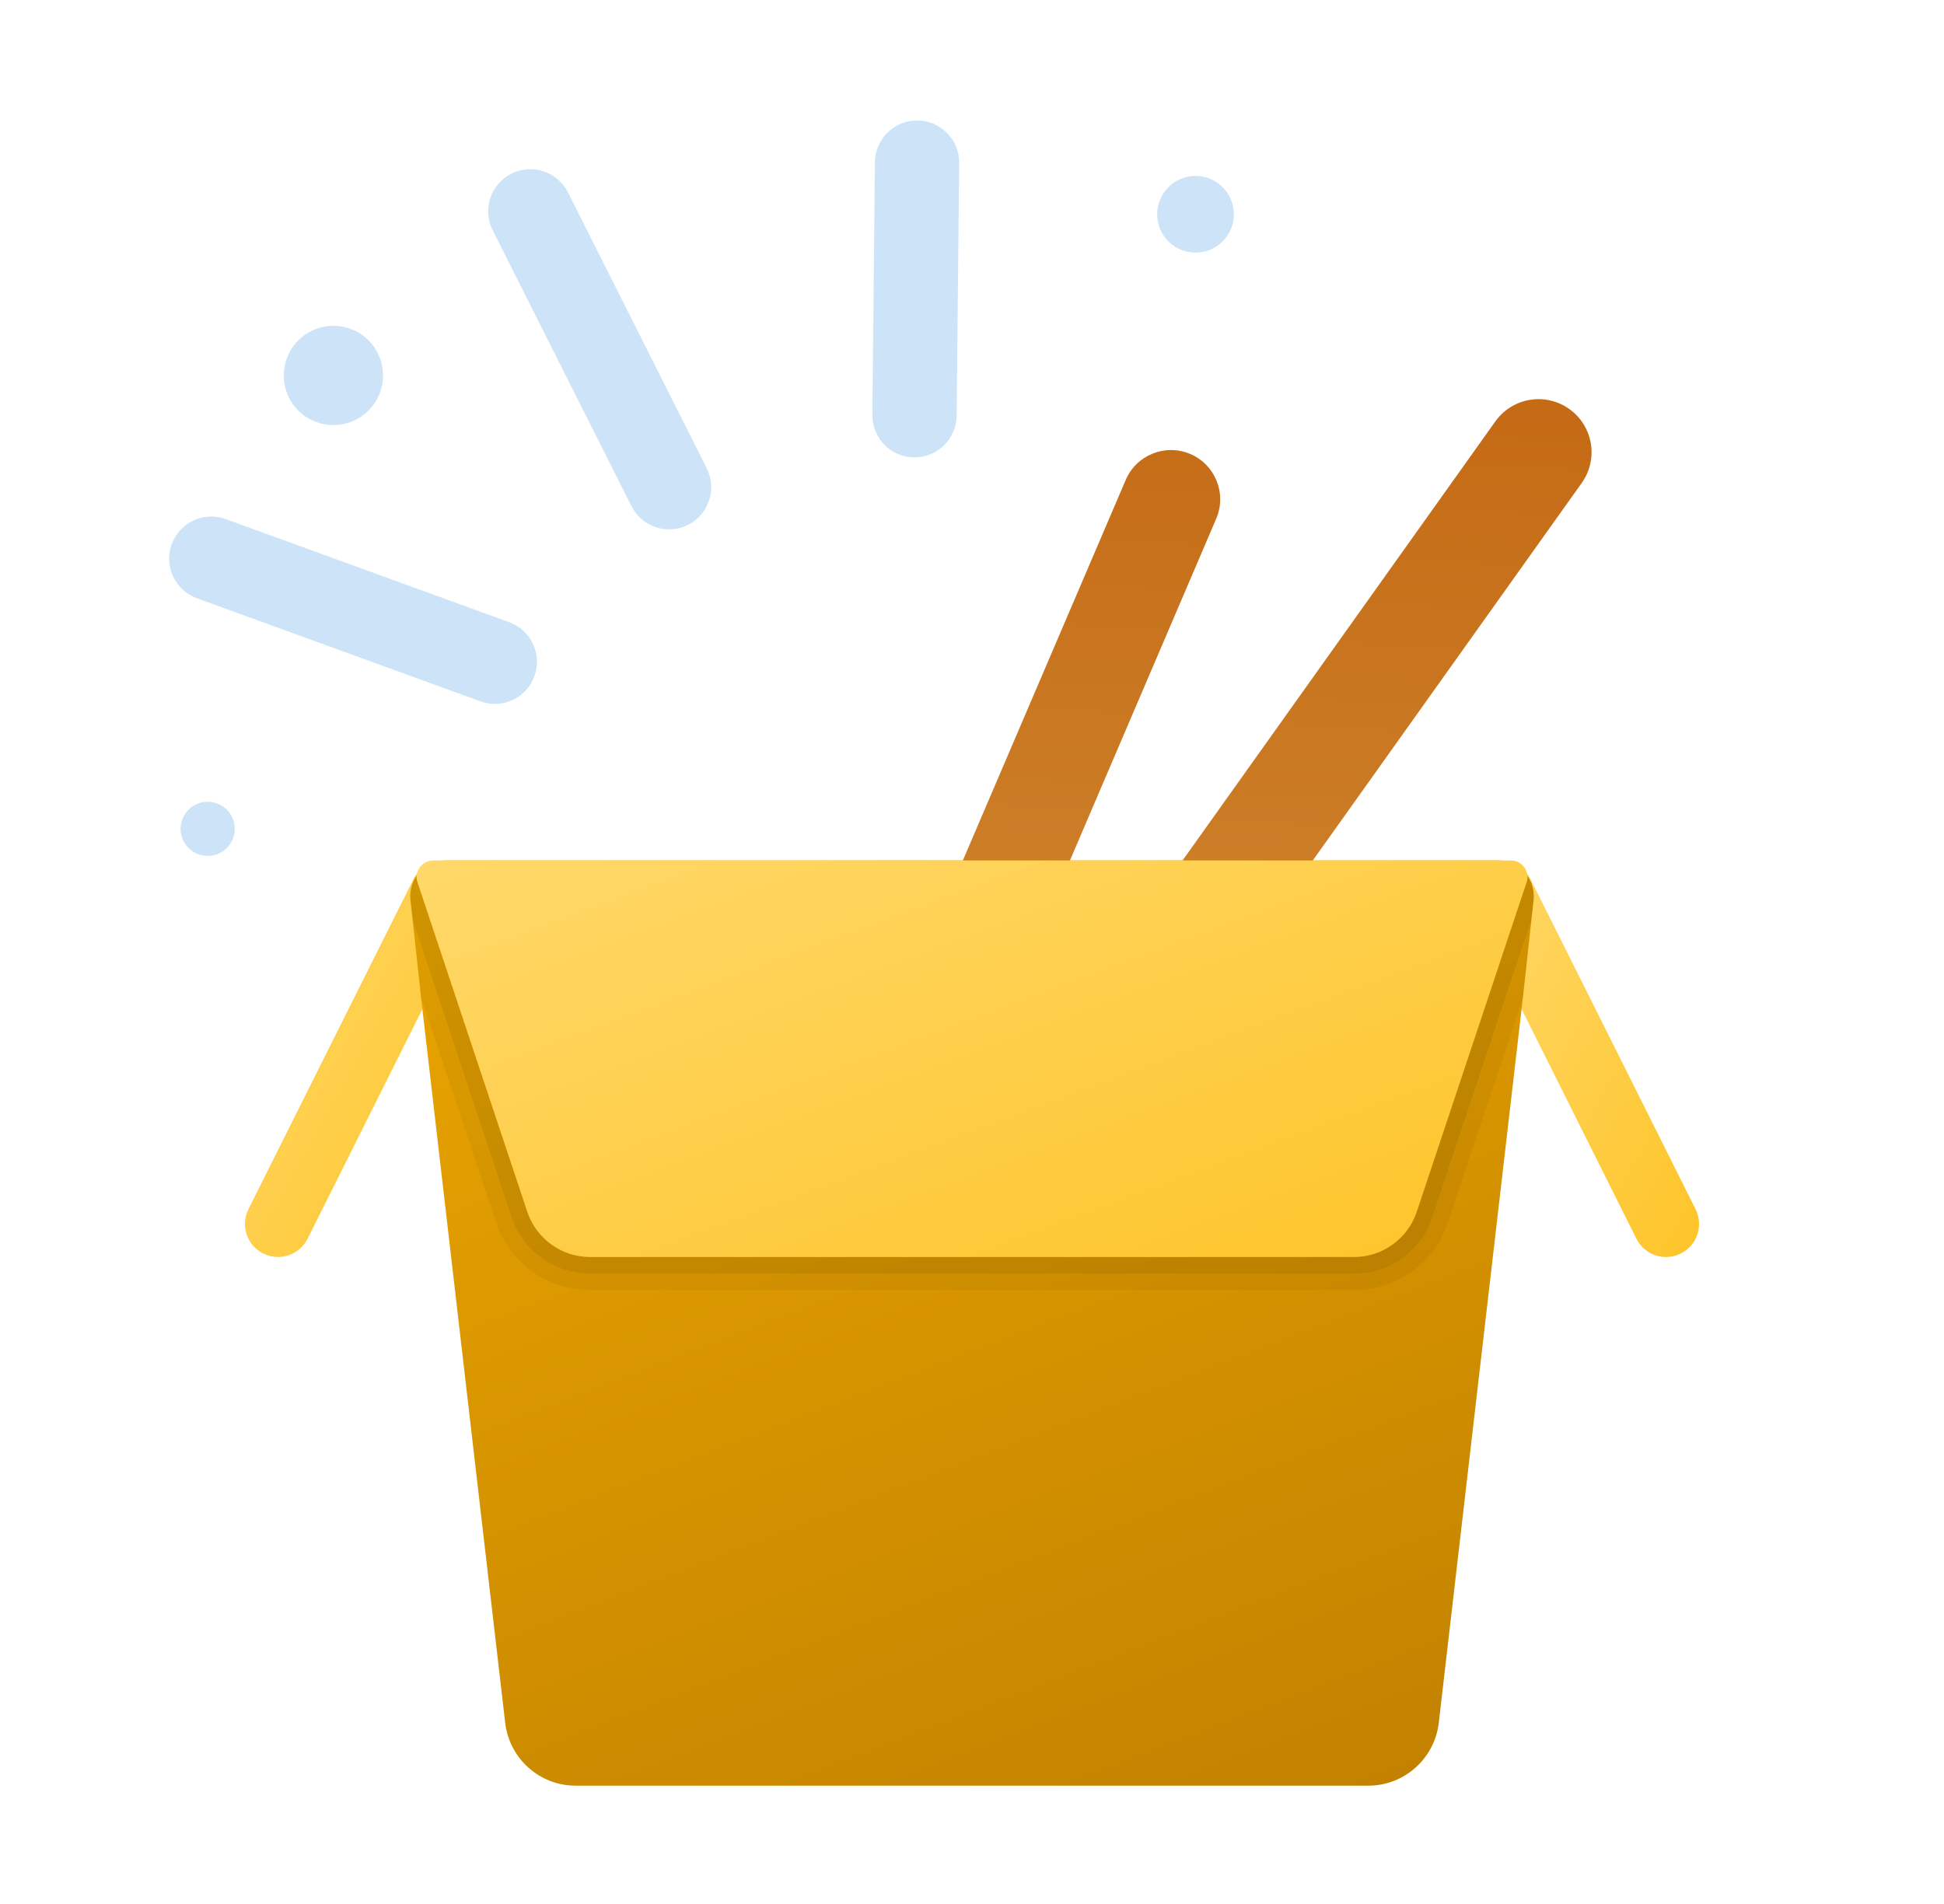 <svg width="49" height="48" viewBox="0 0 49 48" fill="none" xmlns="http://www.w3.org/2000/svg">
<g clip-path="url(#clip0)">
<path fill-rule="evenodd" clip-rule="evenodd" d="M21.644 37.76L39.875 12.167C40.298 11.562 40.151 10.728 39.546 10.305C38.94 9.881 38.108 10.028 37.684 10.634L22.698 31.673L30.663 13.059C30.923 12.425 30.621 11.7 29.988 11.44C29.354 11.178 28.629 11.481 28.368 12.115L17.801 36.806C17.54 37.441 17.843 38.165 18.477 38.426C18.965 38.627 19.507 38.494 19.85 38.132C20.448 38.5 21.236 38.343 21.644 37.76Z" fill="url(#paint0_linear)"/>
<path d="M7.006 31.689C6.881 31.689 6.753 31.66 6.634 31.601C6.223 31.396 6.056 30.895 6.262 30.483L10.427 22.153C10.633 21.743 11.133 21.576 11.545 21.781C11.956 21.987 12.123 22.487 11.917 22.899L7.752 31.229C7.606 31.52 7.312 31.689 7.006 31.689Z" fill="url(#paint1_linear)"/>
<path d="M41.994 31.69C41.688 31.69 41.394 31.521 41.247 31.229L37.082 22.899C36.877 22.487 37.043 21.987 37.455 21.781C37.866 21.576 38.367 21.743 38.573 22.153L42.738 30.483C42.943 30.895 42.777 31.396 42.365 31.601C42.246 31.66 42.119 31.69 41.994 31.69Z" fill="url(#paint2_linear)"/>
<path d="M38.656 22.689L38.371 25.282L36.267 43.419C36.169 44.325 35.402 45.017 34.492 45.017H14.506C13.596 45.017 12.83 44.325 12.732 43.419L10.628 25.282L10.344 22.688C10.29 22.158 10.7 21.691 11.235 21.691H37.764C38.299 21.692 38.71 22.159 38.656 22.689Z" fill="url(#paint3_linear)"/>
<path opacity="0.05" d="M38.503 22.076C38.503 22.126 38.495 22.184 38.478 22.243L35.713 30.548C35.479 31.231 34.846 31.689 34.13 31.689H14.871C14.154 31.689 13.521 31.231 13.288 30.548L10.522 22.243C10.506 22.184 10.497 22.126 10.497 22.076C10.381 22.243 10.322 22.459 10.348 22.684L10.406 23.192L10.614 25.158L12.505 30.814C12.838 31.839 13.796 32.522 14.871 32.522H34.13C35.205 32.522 36.162 31.839 36.496 30.814L38.387 25.158L38.595 23.192L38.653 22.684C38.678 22.459 38.62 22.242 38.503 22.076Z" fill="black"/>
<path opacity="0.07" d="M38.503 22.076C38.503 22.126 38.495 22.184 38.478 22.243L35.713 30.548C35.479 31.231 34.846 31.689 34.13 31.689H14.871C14.154 31.689 13.521 31.231 13.288 30.548L10.522 22.243C10.506 22.184 10.497 22.126 10.497 22.076C10.381 22.243 10.322 22.459 10.348 22.684L10.406 23.192L12.896 30.681C13.18 31.531 13.971 32.106 14.871 32.106H34.13C35.029 32.106 35.821 31.531 36.104 30.681L38.595 23.192L38.653 22.684C38.678 22.459 38.62 22.242 38.503 22.076Z" fill="black"/>
<path d="M34.129 31.689H14.873C14.155 31.689 13.519 31.23 13.292 30.55L10.523 22.241C10.433 21.972 10.633 21.693 10.918 21.693H38.084C38.368 21.693 38.569 21.972 38.479 22.241L35.709 30.55C35.483 31.23 34.846 31.689 34.129 31.689Z" fill="url(#paint4_linear)"/>
<path fill-rule="evenodd" clip-rule="evenodd" d="M12.89 4.379C12.366 4.643 12.155 5.281 12.418 5.805L15.917 12.76C16.18 13.284 16.818 13.495 17.342 13.232C17.866 12.968 18.077 12.33 17.814 11.806L14.316 4.851C14.052 4.327 13.414 4.116 12.89 4.379ZM4.328 13.721C4.127 14.272 4.412 14.881 4.963 15.082L12.109 17.681C12.66 17.882 13.27 17.598 13.47 17.046C13.67 16.495 13.386 15.886 12.835 15.686L5.688 13.086C5.137 12.886 4.528 13.17 4.328 13.721ZM24.177 4.11C24.183 3.524 23.712 3.044 23.126 3.038C22.54 3.032 22.059 3.502 22.053 4.088L21.989 10.458C21.983 11.044 22.453 11.525 23.039 11.531C23.626 11.537 24.106 11.066 24.112 10.48L24.177 4.11ZM30.609 6.244C31.074 5.982 31.238 5.392 30.976 4.927C30.714 4.462 30.125 4.298 29.66 4.56C29.195 4.822 29.03 5.412 29.292 5.877C29.554 6.342 30.144 6.506 30.609 6.244ZM9.493 8.851C9.832 9.453 9.62 10.216 9.018 10.555C8.416 10.894 7.653 10.681 7.314 10.079C6.975 9.478 7.188 8.715 7.789 8.376C8.391 8.036 9.154 8.249 9.493 8.851ZM5.57 21.49C5.898 21.305 6.014 20.888 5.829 20.56C5.644 20.232 5.228 20.116 4.899 20.301C4.571 20.486 4.455 20.902 4.64 21.23C4.825 21.559 5.241 21.675 5.57 21.49Z" fill="#CCE3F8"/>
</g>
<defs>
<linearGradient id="paint0_linear" x1="20.381" y1="35.292" x2="22.391" y2="4.115" gradientUnits="userSpaceOnUse">
<stop stop-color="#D4943B"/>
<stop offset="1" stop-color="#C2620E"/>
</linearGradient>
<linearGradient id="paint1_linear" x1="6.459" y1="21.484" x2="14.75" y2="26.121" gradientUnits="userSpaceOnUse">
<stop stop-color="#FFD869"/>
<stop offset="1" stop-color="#FEC52B"/>
</linearGradient>
<linearGradient id="paint2_linear" x1="37.279" y1="21.484" x2="45.57" y2="26.121" gradientUnits="userSpaceOnUse">
<stop stop-color="#FFD869"/>
<stop offset="1" stop-color="#FEC52B"/>
</linearGradient>
<linearGradient id="paint3_linear" x1="2.788" y1="24.746" x2="13.754" y2="53.22" gradientUnits="userSpaceOnUse">
<stop stop-color="#EBA600"/>
<stop offset="1" stop-color="#C28200"/>
</linearGradient>
<linearGradient id="paint4_linear" x1="11.87" y1="21.484" x2="18.235" y2="38.575" gradientUnits="userSpaceOnUse">
<stop stop-color="#FFD869"/>
<stop offset="1" stop-color="#FEC52B"/>
</linearGradient>
<clipPath id="clip0">
<rect width="48" height="48" fill="white" transform="translate(0.5)"/>
</clipPath>
</defs>
</svg>
